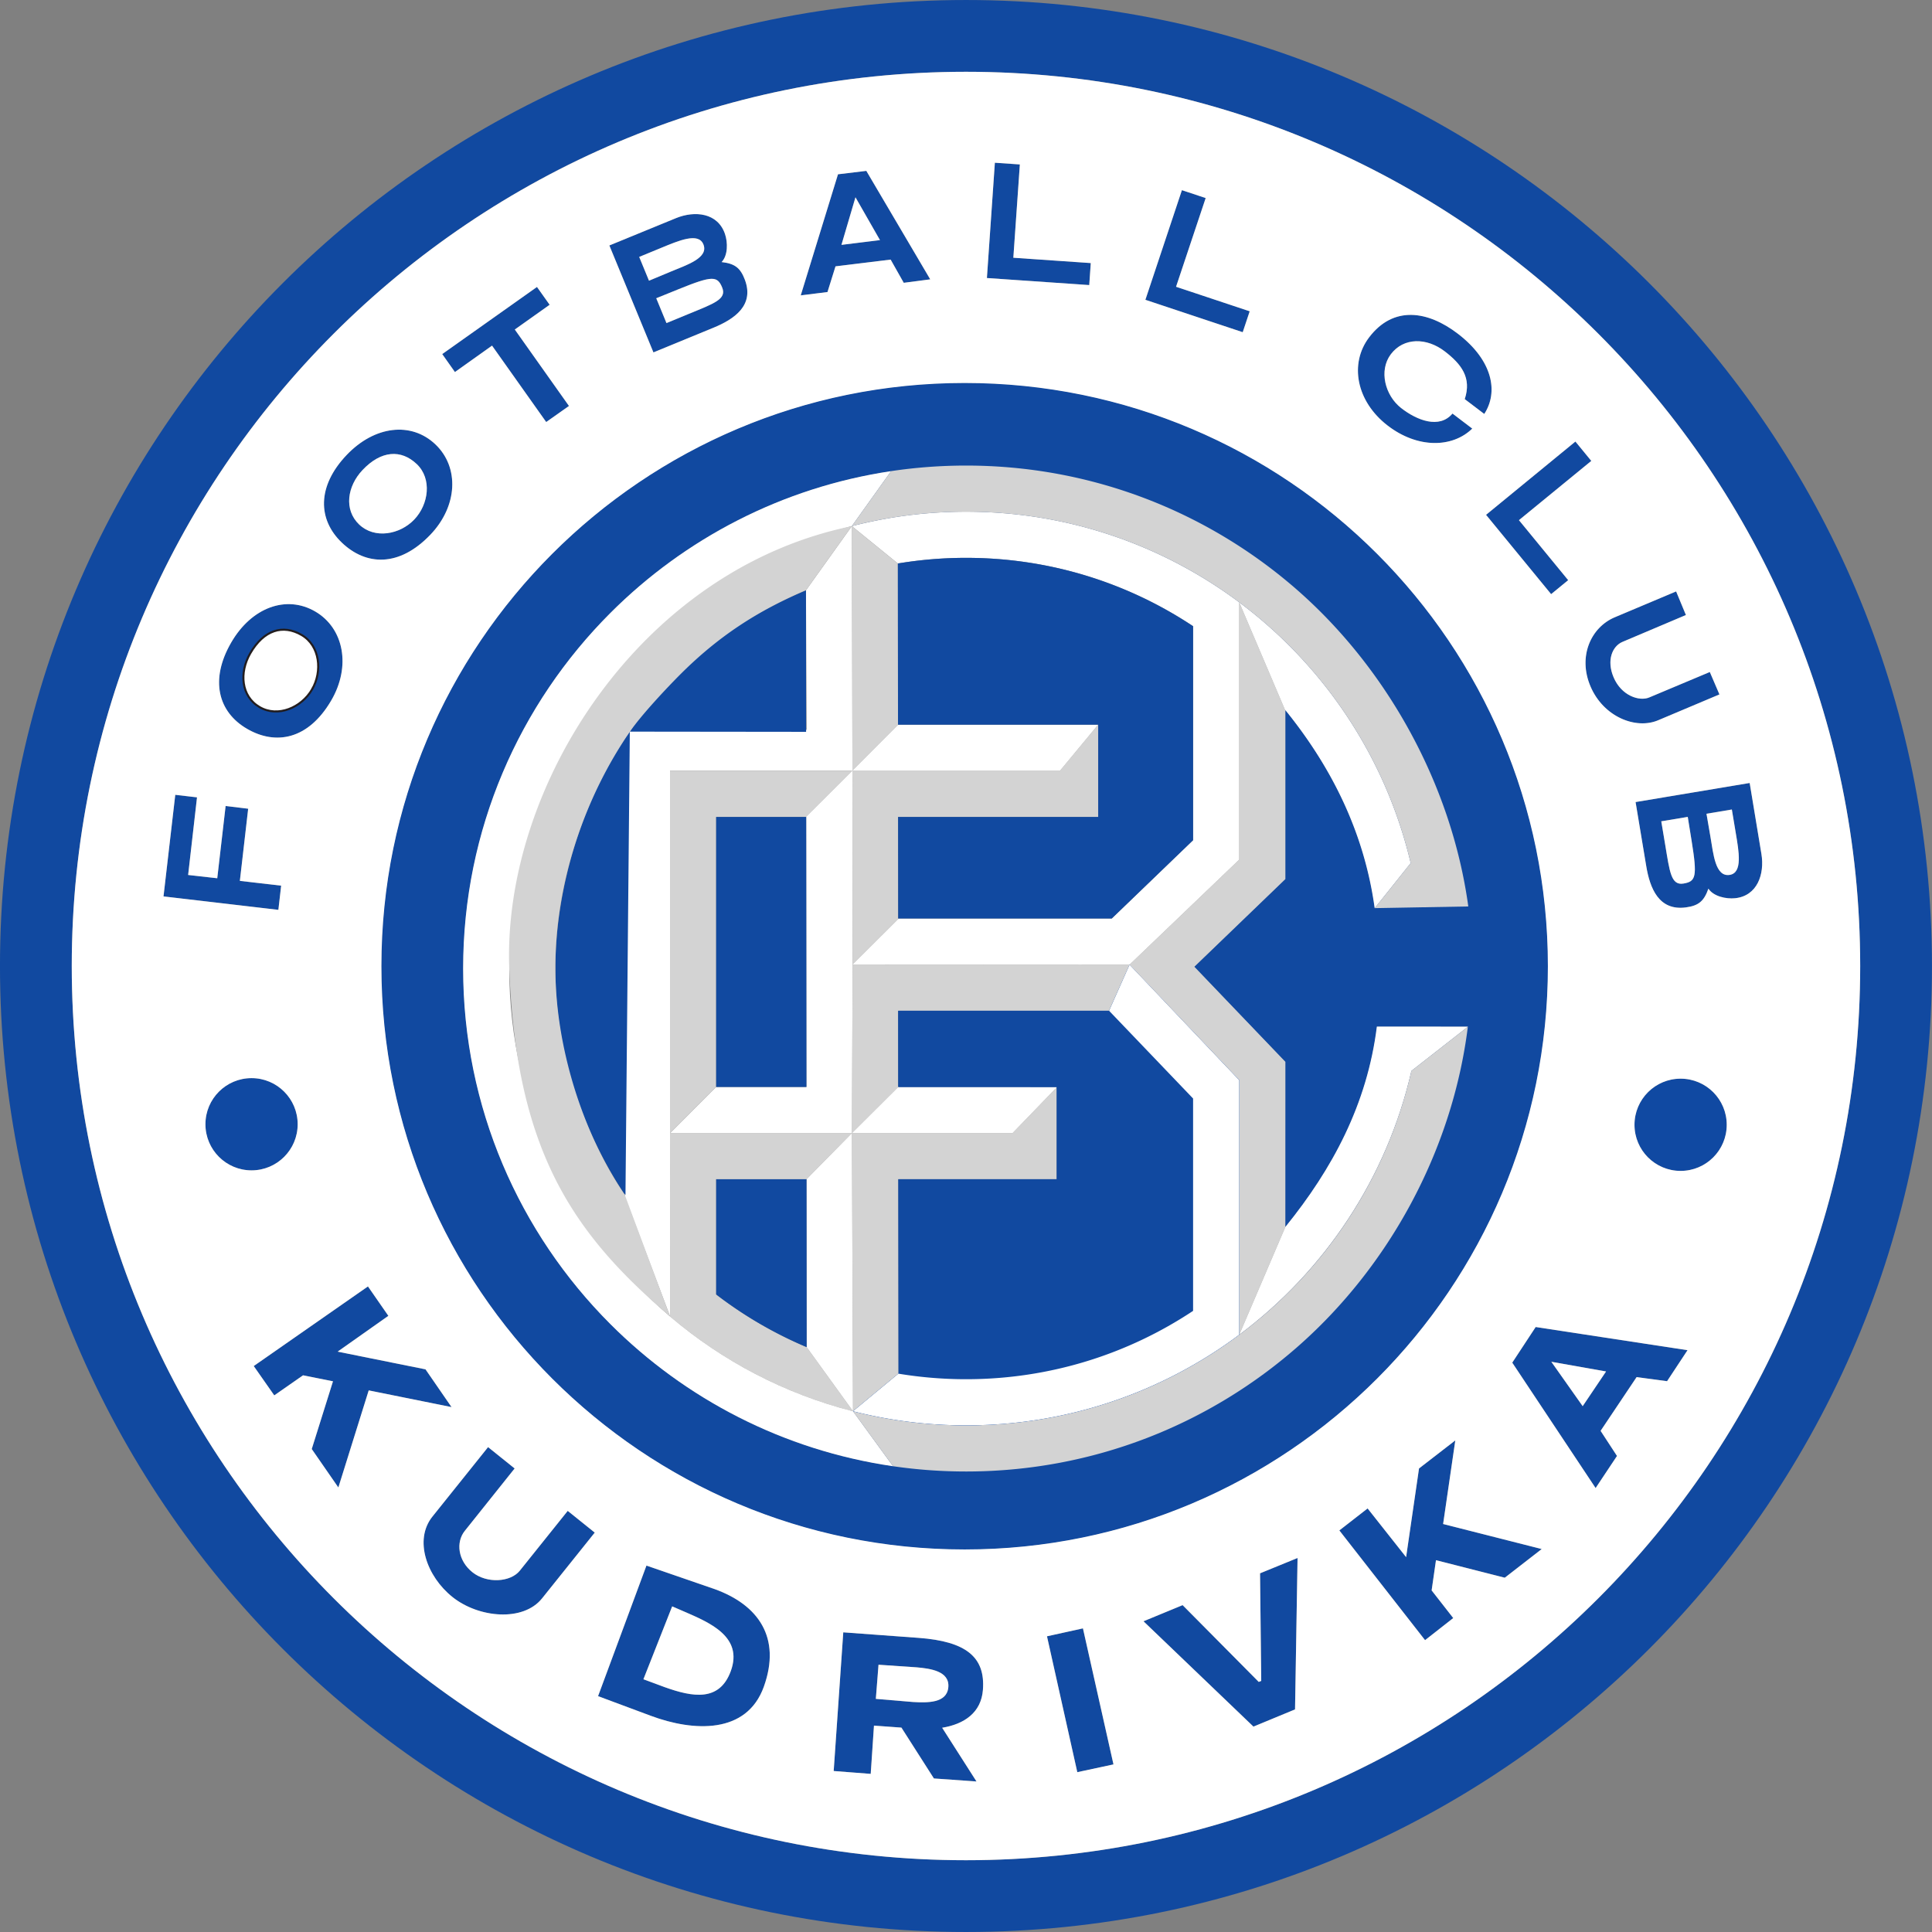 <svg xmlns="http://www.w3.org/2000/svg" viewBox="30.57 153.87 534.15 534.15"><rect x="30.57" y="153.87" width="534.15" height="534.15" fill="#808080" stroke="none"/><path d="m266.08 299.328.025-.007zm.108-.028a126 126 0 0 1 13.634-2.704l-.024.003a133 133 0 0 0-13.61 2.7zm106.994 21.097q.003.001.006.004 0-.003-.006-.004M360.774 421.15l21.581 22.54 3.588 3.748v45.645c12.997-16.036 22.609-33.88 25.292-55.39l25.162.014-.003.027c-4.313 34.518-22.007 66.374-46.807 88.242-24.51 21.612-56.687 34.725-91.918 34.725-6.858 0-13.6-.497-20.193-1.456-30.317-4.411-57.463-18.604-78.133-39.274-25.165-25.165-40.73-59.929-40.73-98.326 0-38.398 15.565-73.162 40.73-98.326 20.55-20.55 47.5-34.698 77.602-39.196l-10.866 15.203.027-.005.065-.017q.009-.001.017-.004a133 133 0 0 1 13.685-2.71 125 125 0 0 1 17.796-1.245c28.311 0 54.447 9.315 75.51 25.048l.004.005.006.004c23.363 17.454 40.482 42.806 47.401 72.099l-9.942 12.446h-.016c-2.876-20.947-11.952-39.038-24.688-54.739v46.705l-3.937 3.791zm97.747-.144c0-89.056-72.194-161.25-161.25-161.25s-161.25 72.194-161.25 161.25 72.194 161.25 161.25 161.25 161.25-72.194 161.25-161.25M132.3 509.537l-31.582 22.012 5.676 8.111 7.96-5.548 8.277 1.654-5.874 18.728 7.36 10.63 8.393-26.843 22.899 4.619-7.199-10.437-24.293-4.897 14.025-9.897zM172.855 559.864l-7.345-5.9-15.387 19.204c-5.17 6.454-1.575 16.567 5.567 22.258 7.24 5.771 19.511 6.889 24.74.363l14.573-18.194-7.473-6.005-13.251 16.537c-2.543 3.174-9.068 3.639-13.094.429-4.028-3.21-4.617-8.303-2.12-11.43zM209.296 586.715l-13.377 36.1 14.572 5.429c11.81 4.4 26.536 5.17 31.271-8.072 4.849-13.559-1.539-22.612-13.641-26.966zm5.031 33.605-5.866-2.178 7.946-20.147 3.138 1.36c7.08 3.066 16.6 6.96 13.054 16.568-3.128 8.476-10.498 7.178-18.272 4.397M263.712 605.171l-2.65 38.34 10.239.792.9-13.342 7.59.552 8.982 14.059 11.775.832-9.491-14.85c6.091-1.001 10.796-4.163 11.269-10.509.671-9.004-4.592-13.375-17.804-14.346zm19.305 19.261-10.3-.867.74-9.438 10.501.717c3.834.336 9.169 1.045 8.801 5.48-.371 4.489-5.824 4.32-9.742 4.108M320.035 606.265l8.381 37.568 10.002-2.147-8.442-37.612zM346.717 602.114l30.4 29.125 11.497-4.756.697-41.866-10.373 4.237.331 29.75-.691.275-21.046-21.227zM448.67 530.608l23.047 34.674 5.91-8.878-4.53-6.936 9.955-14.861 8.42 1.13 5.656-8.574-41.983-6.406zm25.936 2.439-6.465 9.592-8.666-12.273zM75.774 401.708l31.76 3.715.767-6.69-11.415-1.322 2.299-19.95-6.236-.756-2.314 19.979-8.05-.905 2.453-21.461-6.011-.701zM117.72 322.931c-7.969-4.64-17.575-1.154-23.212 8.547-6.015 10.35-3.622 19.242 4.347 23.883 7.932 4.619 16.933 3.025 23.279-7.803 5.542-9.458 3.518-20.007-4.415-24.627m-15.374 26.439c-5.152-3-5.646-9.568-2.61-14.844 3.76-6.54 9.074-8.1 14.226-5.1 5.078 2.958 5.793 10.056 2.879 15.06s-9.417 7.84-14.495 4.884M166.608 249.43l14.972 21.123 6.298-4.443-14.977-21.137 9.633-6.84-3.501-4.928-26.197 18.557 3.51 4.97zM199.041 221.735l12.187 29.57 16.59-6.821c5.788-2.38 11.334-6.178 8.7-13.237-1.26-3.375-2.852-4.506-6.446-4.916 1.78-1.855 1.734-5.414.935-7.768-1.986-5.86-8.316-6.525-13.557-4.376zm21.893 18.94-6.1 2.516-2.826-6.863 6.229-2.524c9.278-3.76 10.667-3.687 12.002-.422 1.319 3.227-2.375 4.435-9.305 7.294m-4.903-11.717-6.03 2.518-2.707-6.574 6.05-2.492c4.849-1.996 10.306-4.358 11.689-.997 1.55 3.769-4.619 5.716-9.001 7.545M262.253 202.06l-10.302 33.477 7.395-.92 2.22-7.106 15.245-1.864 3.623 6.415 7.323-.958-17.672-29.99zm11.607 18.195-10.65 1.314 3.876-13.154zM305.625 198.86l-2.202 31.877 28.297 1.95.422-6.084-21.41-1.474 1.802-25.792zM437.611 272.366l-5.469-4.16c-3.62 4.324-9.847 1.874-14.194-1.525-4.46-3.487-6.226-10.38-2.848-14.867 3.536-4.698 9.907-4.644 14.928-.783 4.574 3.517 7.466 7.274 5.502 13.184l5.402 4.103c3.956-6.064 2.368-14.743-7.23-22.128-8.386-6.45-17.908-7.897-24.623.973-5.462 7.215-3.579 17.63 5.108 24.343 8.246 6.372 17.894 6.254 23.424.86M496.682 323.911l-2.708-6.527-16.957 7.147c-6.595 2.78-10.256 10.821-6.71 19.127 3.583 8.399 12.495 11.965 18.674 9.36l16.968-7.152-2.66-6.201-16.75 7.034c-2.713 1.14-7.69-.432-9.865-5.604-1.968-4.68-.35-8.561 2.484-9.762z" style="fill:#1149a0;fill-rule:evenodd"/><path d="M100.117 477.446a12.75 12.75 0 0 1-12.75-12.75 12.75 12.75 0 1 1 12.75 12.75M495.217 477.596a12.75 12.75 0 0 1-12.75-12.75 12.75 12.75 0 1 1 12.75 12.75" style="fill:#1049a2;fill-rule:evenodd"/><path d="m410.462 405.18 10.127-12.68c-13.156-55.702-63.197-97.155-122.92-97.155-69.754 0-126.3 56.546-126.3 126.3s56.546 126.3 126.3 126.3c60.026 0 110.271-41.875 123.118-98.005l15.638-12.23" style="fill:none"/><path d="m266.4 544.075-.212-244.808m107 21.134v71.134l-30.34 29.052 30.34 31.923v70.427M335.174 353.028l-11.558 13.95h-107.8V518.7" style="fill:none"/><path d="M215.022 467.139h95.505l12.896-13.35m20.3-33.217-77.7-.038" style="fill:none"/><path d="M228.573 454.383h24.953l-.067-74.65h-24.887Zm182.058-49.436c-2.876-20.947-11.952-39.038-24.688-54.74v46.706l-3.937 3.79-21.232 20.447 21.581 22.54 3.588 3.748v45.646c12.997-16.037 22.608-33.882 25.292-55.391l25.162.014c-4.307 34.528-22.004 66.396-46.81 88.269-24.51 21.612-56.687 34.725-91.918 34.725-38.398 0-73.162-15.566-98.327-40.73-25.164-25.165-40.73-59.929-40.73-98.326 0-38.398 15.566-73.162 40.73-98.326 25.165-25.165 59.929-40.73 98.327-40.73 34.924 0 66.847 12.882 91.276 34.156 24.72 21.527 42.883 53.58 47.574 87.738zm-50.2-77.944c-17.976-11.944-39.554-18.902-62.762-18.902-6.426 0-12.727.534-18.862 1.56l.04 44.56h55.351v25.513h-55.327l.025 28.082h59.045l22.49-21.658zm-156.517 29.014 49.521-.094-.033-38.87c-13.557 5.745-25.86 13.485-36.116 23.74-4.04 3.998-10.113 11.566-12.621 16.255-10.187 19.046-20.54 41.374-20.54 64.597s7.397 44.816 19.36 62.803zm24.658 155.736a113.4 113.4 0 0 0 25.02 14.563l-.043-46.421h-24.977zm50.438 21.91a114.3 114.3 0 0 0 18.659 1.526c23.208 0 44.785-6.959 62.762-18.9v-58.706l-23.223-24.256h-58.289l.02 21.056h43.808v25.512h-43.786zM373.095 523.12l12.886-30.248M373.134 320.289l12.992 30.514M266.12 420.627l13.434-13.321M279.03 354.093l-26.21 26.137M278.583 281.83l-25.912 36.263M279.016 309.834l-13.462-10.745M253.341 525.965l26.27 36.224M279.661 533.08l-14.063 11.343M202.603 482.618l13.921 36.703M229.557 453.508l-14.579 14.484M337.083 433.57l5.97-13.401" style="fill:none"/><path d="m238.16 547.359-.012-.006zm182.627-97.419c-6.786 29.648-24.006 55.32-47.591 72.943l-.01.016.113-.072c23.585-17.624 40.702-43.239 47.488-72.887m-123.118 98.005c-10.75 0-21.246-1.364-31.21-3.89l.004.005a126.6 126.6 0 0 0 31.205 3.885zm21.529 11.098.059-.01a138.7 138.7 0 0 0 24.507-6.16l.03-.01a138 138 0 0 1-24.596 6.18m117.196-121.309-15.607 12.206c-6.786 29.648-24.006 55.32-47.591 72.943l-.01.007v-70.38l-30.325-31.909-5.55 12.457-.12.27h.017l23.223 24.255v58.707c-17.977 11.94-39.554 18.899-62.762 18.899-6.355 0-12.589-.522-18.66-1.526v-.058l-12.373 10.241-.205.17.028.039-.056-.015.004.006.056.014 11.006 15.177.006.008a138 138 0 0 1-39.315-11.886l-.012-.006c-14.056-6.656-27.213-15.79-38.805-27.382-12.817-12.817-23.144-28.124-30.192-45.132-6.79-16.387-10.538-34.353-10.538-53.194 0-18.86 3.755-36.843 10.558-53.243 6.786-16.395 16.843-31.755 30.172-45.084 20.549-20.549 47.499-34.697 77.602-39.195l1.137-.165c15.53-2.193 30.95-1.742 45.74 1.088 24.623 4.688 46.947 15.87 65.123 31.699 24.72 21.527 42.884 53.579 47.574 87.738l-25.871.463h-.017c-2.876-20.946-11.952-39.037-24.688-54.739v46.706l-3.937 3.79-21.232 20.447 21.581 22.54 3.588 3.748v45.645c12.997-16.036 22.609-33.88 25.292-55.39l25.162.014zm22.127-16.728c0-89.056-72.194-161.25-161.25-161.25s-161.25 72.194-161.25 161.25 72.194 161.25 161.25 161.25 161.25-72.194 161.25-161.25" style="fill:#1149a0;fill-rule:evenodd"/><path d="m253.136 480.298 26.133-26.507" style="fill:none"/><path d="m373.182 320.397.005 71.138-30.32 29.041 30.32 31.934v70.38l.01-.007 12.735-29.79.011-40.583v-5.072l-3.587-3.747-21.581-22.54 21.232-20.447 3.936-3.791v-46.541zM279.003 533.598l-.042-53.703h43.786v-25.407l-12.22 12.65-44.419.002.295 76.9z" style="fill:#d3d3d3;fill-rule:evenodd"/><path d="m266.108 467.141 12.815-12.762-.004-21.052h58.272l5.676-12.752-76.574-.04z" style="fill:#d3d3d3;fill-rule:evenodd"/><path d="m266.297 420.537 12.743-12.721h-.144l-.025-28.082h55.327v-25.512h-.014l-10.568 12.756h-57.37zM266.11 467.139h-50.273l-.02.02.015 50.678.197.179c14.318 12.141 31.378 21.149 50.119 25.964l.255.06-12.812-17.724a113.4 113.4 0 0 1-25.019-14.563v-31.858h24.977z" style="fill:#d3d3d3;fill-rule:evenodd"/><path d="M171.369 421.645c0-58.784 40.16-108.188 94.539-122.273l.172-.045 10.865-15.204c-30.103 4.498-57.053 18.646-77.602 39.196-25.165 25.164-40.73 59.928-40.73 98.326s15.565 73.161 40.73 98.326c20.67 20.67 47.815 34.863 78.132 39.274-.988-1.36-11.04-15.158-11.072-15.205l-.255-.06c-18.741-4.815-35.8-13.823-50.119-25.964-.07-.06-.106-.097-.177-.158-27.198-23.166-44.483-57.687-44.483-96.213M385.877 493.23l-12.681 29.653C396.78 505.26 414 479.588 420.787 449.94l15.607-12.206.003-.027-25.163-.014c-2.683 21.51-12.294 39.354-25.292 55.39l-.011.019z" style="fill:#fff;fill-rule:evenodd"/><path d="m266.108 467.14 44.419-.001 12.22-12.651v-.105l-43.824-.005z" style="fill:#fff;fill-rule:evenodd"/><path d="m266.403 544.04-.295-76.821v-.08l-12.546 12.743-.013.013.042 46.415v.006z" style="fill:#fff;fill-rule:evenodd"/><path d="M215.837 467.139h50.273l-.001-.01.184-46.595v-.079l-.046-53.477h-.138l-12.792 12.756h.142l.067 74.649h-24.953z" style="fill:#fff;fill-rule:evenodd"/><path d="m266.293 420.534 76.573.042 30.32-29.04-.004-71.14c-21.063-15.732-47.202-25.051-75.514-25.051-6.04 0-11.982.424-17.796 1.244l-.05.007c-4.572.654-9.079 1.56-13.635 2.704l-.108.026 12.728 10.34v-.005a114.3 114.3 0 0 1 18.862-1.56c23.208 0 44.786 6.958 62.762 18.901v59.156l-22.49 21.658H279.04l-12.708 12.667zM385.943 350.208c12.736 15.7 21.812 33.792 24.688 54.739h.017l9.941-12.447c-6.918-29.292-24.043-54.648-47.406-72.103l12.76 29.975z" style="fill:#fff;fill-rule:evenodd"/><path d="m323.616 366.978 10.568-12.756-55.336.002-12.602 12.617v.137z" style="fill:#fff;fill-rule:evenodd"/><path d="m266.247 366.979 12.582-12.738.019-.02-.04-44.554-12.727-10.34z" style="fill:#d3d3d3;fill-rule:evenodd"/><path d="m266.246 366.978-.165-67.65-.084.115-12.595 17.626.174 38.572-49.77.253-.46 128.934 12.487 33.01-.016-50.679V366.978h50.292z" style="fill:#fff;fill-rule:evenodd"/><path d="M228.573 454.383v-74.65l24.886.002 12.788-12.757h-50.43v100.16h.02l12.677-12.701z" style="fill:#d3d3d3;fill-rule:evenodd"/><path d="M297.27 582.256a161.25 161.25 0 0 1-161.25-161.25 161.25 161.25 0 1 1 161.25 161.25" style="fill:none"/><path d="M337.191 433.328h-58.272l.019 20.799v.251l43.81.005v25.512H278.96l.049 53.71v.058a114.3 114.3 0 0 0 18.659 1.526c23.208 0 44.785-6.958 62.762-18.9v-58.706l-23.223-24.256ZM279.04 407.816h58.901l22.49-21.658v-59.155c-17.976-11.944-39.554-18.902-62.762-18.902-6.426 0-12.727.534-18.862 1.56v.006l.041 44.557h.05l55.286-.002h.014v25.512h-55.327l.025 28.082zM253.526 454.383l-.067-74.65h-24.886v74.65h.103zM253.534 479.895h-24.961v31.858a113.4 113.4 0 0 0 25.018 14.563v-.006l-.042-46.415zM203.498 484.239l1.199-128.185c-12.748 17.935-20.572 43.028-20.572 65.59 0 6.028.498 11.946 1.445 17.719 2.657 16.194 8.845 31.251 17.471 44.411.102.155.354.31.457.465" style="fill:#1149a0;fill-rule:evenodd"/><path d="m204.685 356.149 48.75.055-.033-39.131v-.02c-13.557 5.745-25.86 13.485-36.116 23.74l-.346.347c-3.706 3.744-9.544 10.452-12.255 15.009" style="fill:#1149a0;fill-rule:evenodd"/><path d="M184.125 421.645c-.052-24.15 8.384-47.77 20.64-65.548 3.118-4.522 9.944-11.826 13.946-15.829 10.256-10.255 21.134-17.47 34.691-23.215v.016l12.679-17.741-.173.044c-58.614 12.11-96.408 72.193-94.54 122.273 1.87 50.08 17.267 73.026 44.465 96.192l-12.562-33.721c-11.763-17.195-19.146-41.175-19.146-62.471M297.669 295.345c28.311 0 54.446 9.315 75.509 25.047q.005.004.01.01c23.364 17.454 40.483 42.806 47.401 72.099l-9.941 12.446 25.871-.464c-4.69-34.158-22.854-66.21-47.574-87.738-24.43-21.273-56.352-34.156-91.276-34.156-7.043 0-13.963.524-20.724 1.535l-10.865 15.203.108-.027a126.5 126.5 0 0 1 31.48-3.955M373.187 522.89c-21.064 15.737-47.203 25.055-75.518 25.055a127 127 0 0 1-31.266-3.905l11.072 15.205a140 140 0 0 0 20.194 1.456c35.23 0 67.408-13.113 91.918-34.725 24.8-21.868 42.494-53.724 46.807-88.242l-15.607 12.206c-6.786 29.648-23.903 55.263-47.488 72.887l-.112.072z" style="fill:#d3d3d3;fill-rule:evenodd"/><path d="M337.191 433.327h-58.272l.019 20.8v.251l43.81.005v25.512H278.96l.049 53.71-12.374 10.241-.168.14-.037.03.028.039a127 127 0 0 0 31.21 3.89c28.315 0 54.454-9.318 75.518-25.055v-70.38l-30.326-31.909-5.55 12.457z" style="fill:#1149a0;fill-rule:evenodd"/><path d="M297.638 173.715c-68.272 0-130.08 27.672-174.819 72.411-44.74 44.74-72.411 106.547-72.411 174.819s27.672 130.08 72.411 174.819 106.548 72.411 174.819 72.411 130.08-27.672 174.819-72.411 72.41-106.548 72.41-174.82c0-68.27-27.671-130.079-72.41-174.818-44.74-44.739-106.547-72.411-174.82-72.411M108.79 232.097c48.33-48.331 115.1-78.225 188.848-78.225 73.75 0 140.517 29.894 188.848 78.225 48.33 48.33 78.225 115.1 78.225 188.848s-29.894 140.517-78.225 188.848c-48.331 48.33-115.1 78.225-188.848 78.225S157.12 658.124 108.79 609.793s-78.225-115.1-78.225-188.848S60.46 280.428 108.79 232.097" style="fill:#1149a0;fill-rule:evenodd"/><path d="M360.43 516.29c-17.976 11.94-39.553 18.899-62.761 18.899-6.355 0-12.589-.522-18.66-1.526v-.059l-12.606 10.436a127 127 0 0 0 31.266 3.905c28.315 0 54.454-9.318 75.518-25.055v-70.38l-30.321-31.935-5.675 12.752h.017l23.223 24.256z" style="fill:#fff;fill-rule:evenodd"/><path d="m400.865 576.994 23.695 30.339 7.791-6.11-5.972-7.646 1.202-8.354 19.02 4.848 10.214-7.928-27.26-6.921 3.368-23.116-10.03 7.755-3.57 24.523-10.644-13.467zM150.962 276.74c-6.674-6.363-16.827-5.2-24.56 2.93-8.251 8.67-7.987 17.876-1.312 24.238 6.645 6.334 15.77 6.871 24.455-2.19 7.584-7.914 8.062-18.646 1.417-24.979m-21.086 22.15c-4.316-4.113-3.273-10.615.904-15.044 5.175-5.489 10.705-5.773 15.021-1.66 4.253 4.054 3.302 11.125-.693 15.317s-10.979 5.442-15.232 1.388M357.338 206.444l-10.1 30.314 26.913 8.96 1.929-5.786-20.361-6.778 8.189-24.523zM466.131 275.946l-24.706 20.262 17.991 21.928 4.716-3.865-13.612-16.59 20.003-16.381zM514.312 370.343l-31.545 5.274 2.944 17.695c1.027 6.173 3.49 12.427 10.96 11.435 3.57-.474 5.028-1.773 6.23-5.184 1.411 2.15 4.891 2.899 7.363 2.647 6.156-.628 8.219-6.65 7.294-12.238zm-23.352 17.109-1.09-6.507 7.321-1.223 1.07 6.636c1.592 9.883 1.211 11.22-2.27 11.793-3.44.565-3.792-3.305-5.03-10.7m12.516-2.162-1.107-6.44 7.013-1.17 1.077 6.454c.863 5.171 1.947 11.018-1.638 11.615-4.02.67-4.54-5.778-5.345-10.459" style="fill:#1149a0;fill-rule:evenodd"/><path d="M136.02 421.006c0-89.056 72.195-161.25 161.25-161.25 89.057 0 161.25 72.194 161.25 161.25s-72.193 161.25-161.25 161.25c-89.055 0-161.25-72.194-161.25-161.25m346.747-45.389 31.545-5.274 3.247 19.629c.924 5.588-1.14 11.61-7.294 12.238-2.473.252-5.953-.498-7.363-2.647-1.203 3.411-2.66 4.71-6.231 5.184-7.47.992-9.933-5.262-10.96-11.435zM181.58 270.553l-14.972-21.123-10.262 7.303-3.51-4.97 26.196-18.558 3.502 4.929-9.632 6.84 14.976 21.136zm-59.446 77.004c-6.346 10.83-15.347 12.423-23.28 7.803-7.968-4.64-10.36-13.533-4.346-23.882 5.637-9.7 15.243-13.187 23.211-8.547 7.933 4.62 9.957 15.17 4.415 24.626m-71.726 73.388c0 68.271 27.672 130.08 72.411 174.819s106.548 72.411 174.819 72.411 130.08-27.672 174.819-72.411 72.41-106.548 72.41-174.82c0-68.27-27.671-130.079-72.41-174.818-44.74-44.739-106.547-72.411-174.82-72.411-68.27 0-130.079 27.672-174.818 72.411S50.408 352.673 50.408 420.945m99.137-119.227c-8.685 9.061-17.81 8.524-24.455 2.19-6.675-6.362-6.94-15.567 1.31-24.239 7.735-8.129 17.888-9.292 24.563-2.93 6.644 6.333 6.166 17.065-1.418 24.979m309.871 16.418-17.991-21.928 24.706-20.262 4.392 5.354-20.003 16.38 13.612 16.59zm-45.229-46.63c-8.686-6.713-10.57-17.128-5.108-24.343 6.715-8.87 16.237-7.423 24.622-.973 9.6 7.385 11.188 16.065 7.231 22.128l-5.402-4.103c1.964-5.91-.928-9.667-5.502-13.184-5.02-3.86-11.392-3.915-14.928.783-3.378 4.488-1.611 11.38 2.848 14.866 4.347 3.4 10.574 5.85 14.194 1.526l5.47 4.16c-5.53 5.394-15.179 5.513-23.425-.86m-13.322 305.488 7.814-6.077 10.644 13.467 3.57-24.523 10.03-7.755-3.368 23.116 27.26 6.921-10.214 7.928-19.02-4.848-1.202 8.355 5.973 7.646-7.792 6.109zm47.805-46.386 6.475-9.85 41.984 6.405-5.657 8.574-8.42-1.13-9.956 14.86 4.531 6.937-5.91 8.878zm-298.547 42.56 15.387-19.205 7.345 5.9-13.79 17.264c-2.497 3.126-1.908 8.219 2.12 11.429 4.026 3.21 10.55 2.745 13.094-.429l13.251-16.537 7.473 6.005-14.574 18.194c-5.227 6.526-17.498 5.408-24.74-.363-7.141-5.691-10.736-15.804-5.566-22.258m-49.405-41.62 31.581-22.01 5.643 8.131-14.025 9.897 24.293 4.897 7.199 10.437-22.9-4.619-8.392 26.843-7.36-10.63 5.874-18.728-8.277-1.654-7.96 5.548zm108.578 55.167 18.825 6.491c12.102 4.354 18.49 13.408 13.641 26.966-4.735 13.242-19.461 12.472-31.271 8.072l-14.572-5.429zm169.642 2.139 10.373-4.237-.696 41.866-11.498 4.756-30.4-29.125 10.815-4.462 21.046 21.227.691-.275zm98.079-264.323 16.957-7.147 2.708 6.527-17.524 7.422c-2.835 1.2-4.452 5.082-2.485 9.762 2.176 5.172 7.153 6.743 9.866 5.603l16.75-7.033 2.66 6.2-16.967 7.154c-6.18 2.603-15.092-.963-18.676-9.36-3.545-8.307.116-16.348 6.711-19.128m-265.79-73.226-12.186-29.57 18.409-7.548c5.24-2.15 11.57-1.483 13.558 4.376.797 2.354.844 5.913-.936 7.768 3.594.41 5.186 1.541 6.445 4.916 2.635 7.06-2.911 10.857-8.7 13.237zm40.724-15.768 10.302-33.477 7.832-.946 17.672 29.99-7.323.958-3.623-6.415-15.245 1.864-2.22 7.105zM96.886 397.41l11.415 1.322-.767 6.69-31.76-3.715 3.253-28.091 6.011.701-2.453 21.461 8.05.905 2.314-19.98 6.236.757zm-9.519 67.285c0-7.042 5.709-12.75 12.75-12.75s12.75 5.708 12.75 12.75-5.708 12.75-12.75 12.75-12.75-5.709-12.75-12.75M261.063 643.51l2.65-38.34 20.809 1.528c13.212.97 18.475 5.342 17.804 14.346-.473 6.346-5.178 9.508-11.27 10.508l9.492 14.851-11.775-.832-8.982-14.059-7.59-.552-.9 13.342zm67.354.321-8.382-37.567 9.941-2.192 8.442 37.612zm154.05-178.986c0-7.042 5.709-12.75 12.75-12.75s12.75 5.708 12.75 12.75-5.708 12.75-12.75 12.75-12.75-5.709-12.75-12.75M347.24 236.758l10.098-30.314 6.571 2.187-8.19 24.523 20.362 6.778-1.929 5.785zm-43.816-6.021 2.202-31.876 6.909.475-1.801 25.792 21.409 1.475-.422 6.084z" style="fill:#fff;fill-rule:evenodd"/><path d="M116.84 344.487c2.915-5.004 2.2-12.103-2.878-15.06-5.152-3-10.465-1.44-14.227 5.099-3.035 5.276-2.541 11.844 2.611 14.844 5.078 2.957 11.581.12 14.495-4.883z" style="fill:#fff;fill-rule:evenodd;stroke:#221d1f;stroke-width:.567;stroke-linecap:butt;stroke-linejoin:miter;stroke-dasharray:none"/><path d="M129.876 298.891c4.253 4.054 11.237 2.804 15.232-1.388s4.946-11.263.693-15.317c-4.315-4.113-9.846-3.829-15.021 1.66-4.177 4.428-5.22 10.931-.904 15.045M210.002 231.476l6.03-2.518c4.382-1.83 10.552-3.776 9-7.545-1.382-3.361-6.84-1-11.687.997l-6.05 2.492zM218.237 233.804l-6.229 2.524 2.826 6.863 6.1-2.515c6.93-2.86 10.624-4.067 9.305-7.294-1.335-3.265-2.723-3.337-12.002.422M267.086 208.415l-3.876 13.154 10.65-1.315zM489.87 380.945l1.09 6.507c1.24 7.394 1.591 11.264 5.031 10.699 3.481-.572 3.862-1.91 2.27-11.793l-1.07-6.636zM503.476 385.29c.805 4.68 1.325 11.13 5.345 10.46 3.585-.598 2.502-6.445 1.638-11.616l-1.077-6.455-7.013 1.171zM474.606 533.047l-15.13-2.68 8.665 12.272zM292.76 620.323c.366-4.433-4.968-5.143-8.802-5.48l-10.5-.716-.741 9.438 10.3.867c3.918.212 9.37.381 9.742-4.109M214.327 620.32c7.775 2.781 15.144 4.08 18.272-4.397 3.546-9.608-5.974-13.502-13.054-16.569l-3.138-1.36-7.946 20.148z" style="fill:#fff;fill-rule:evenodd"/></svg>